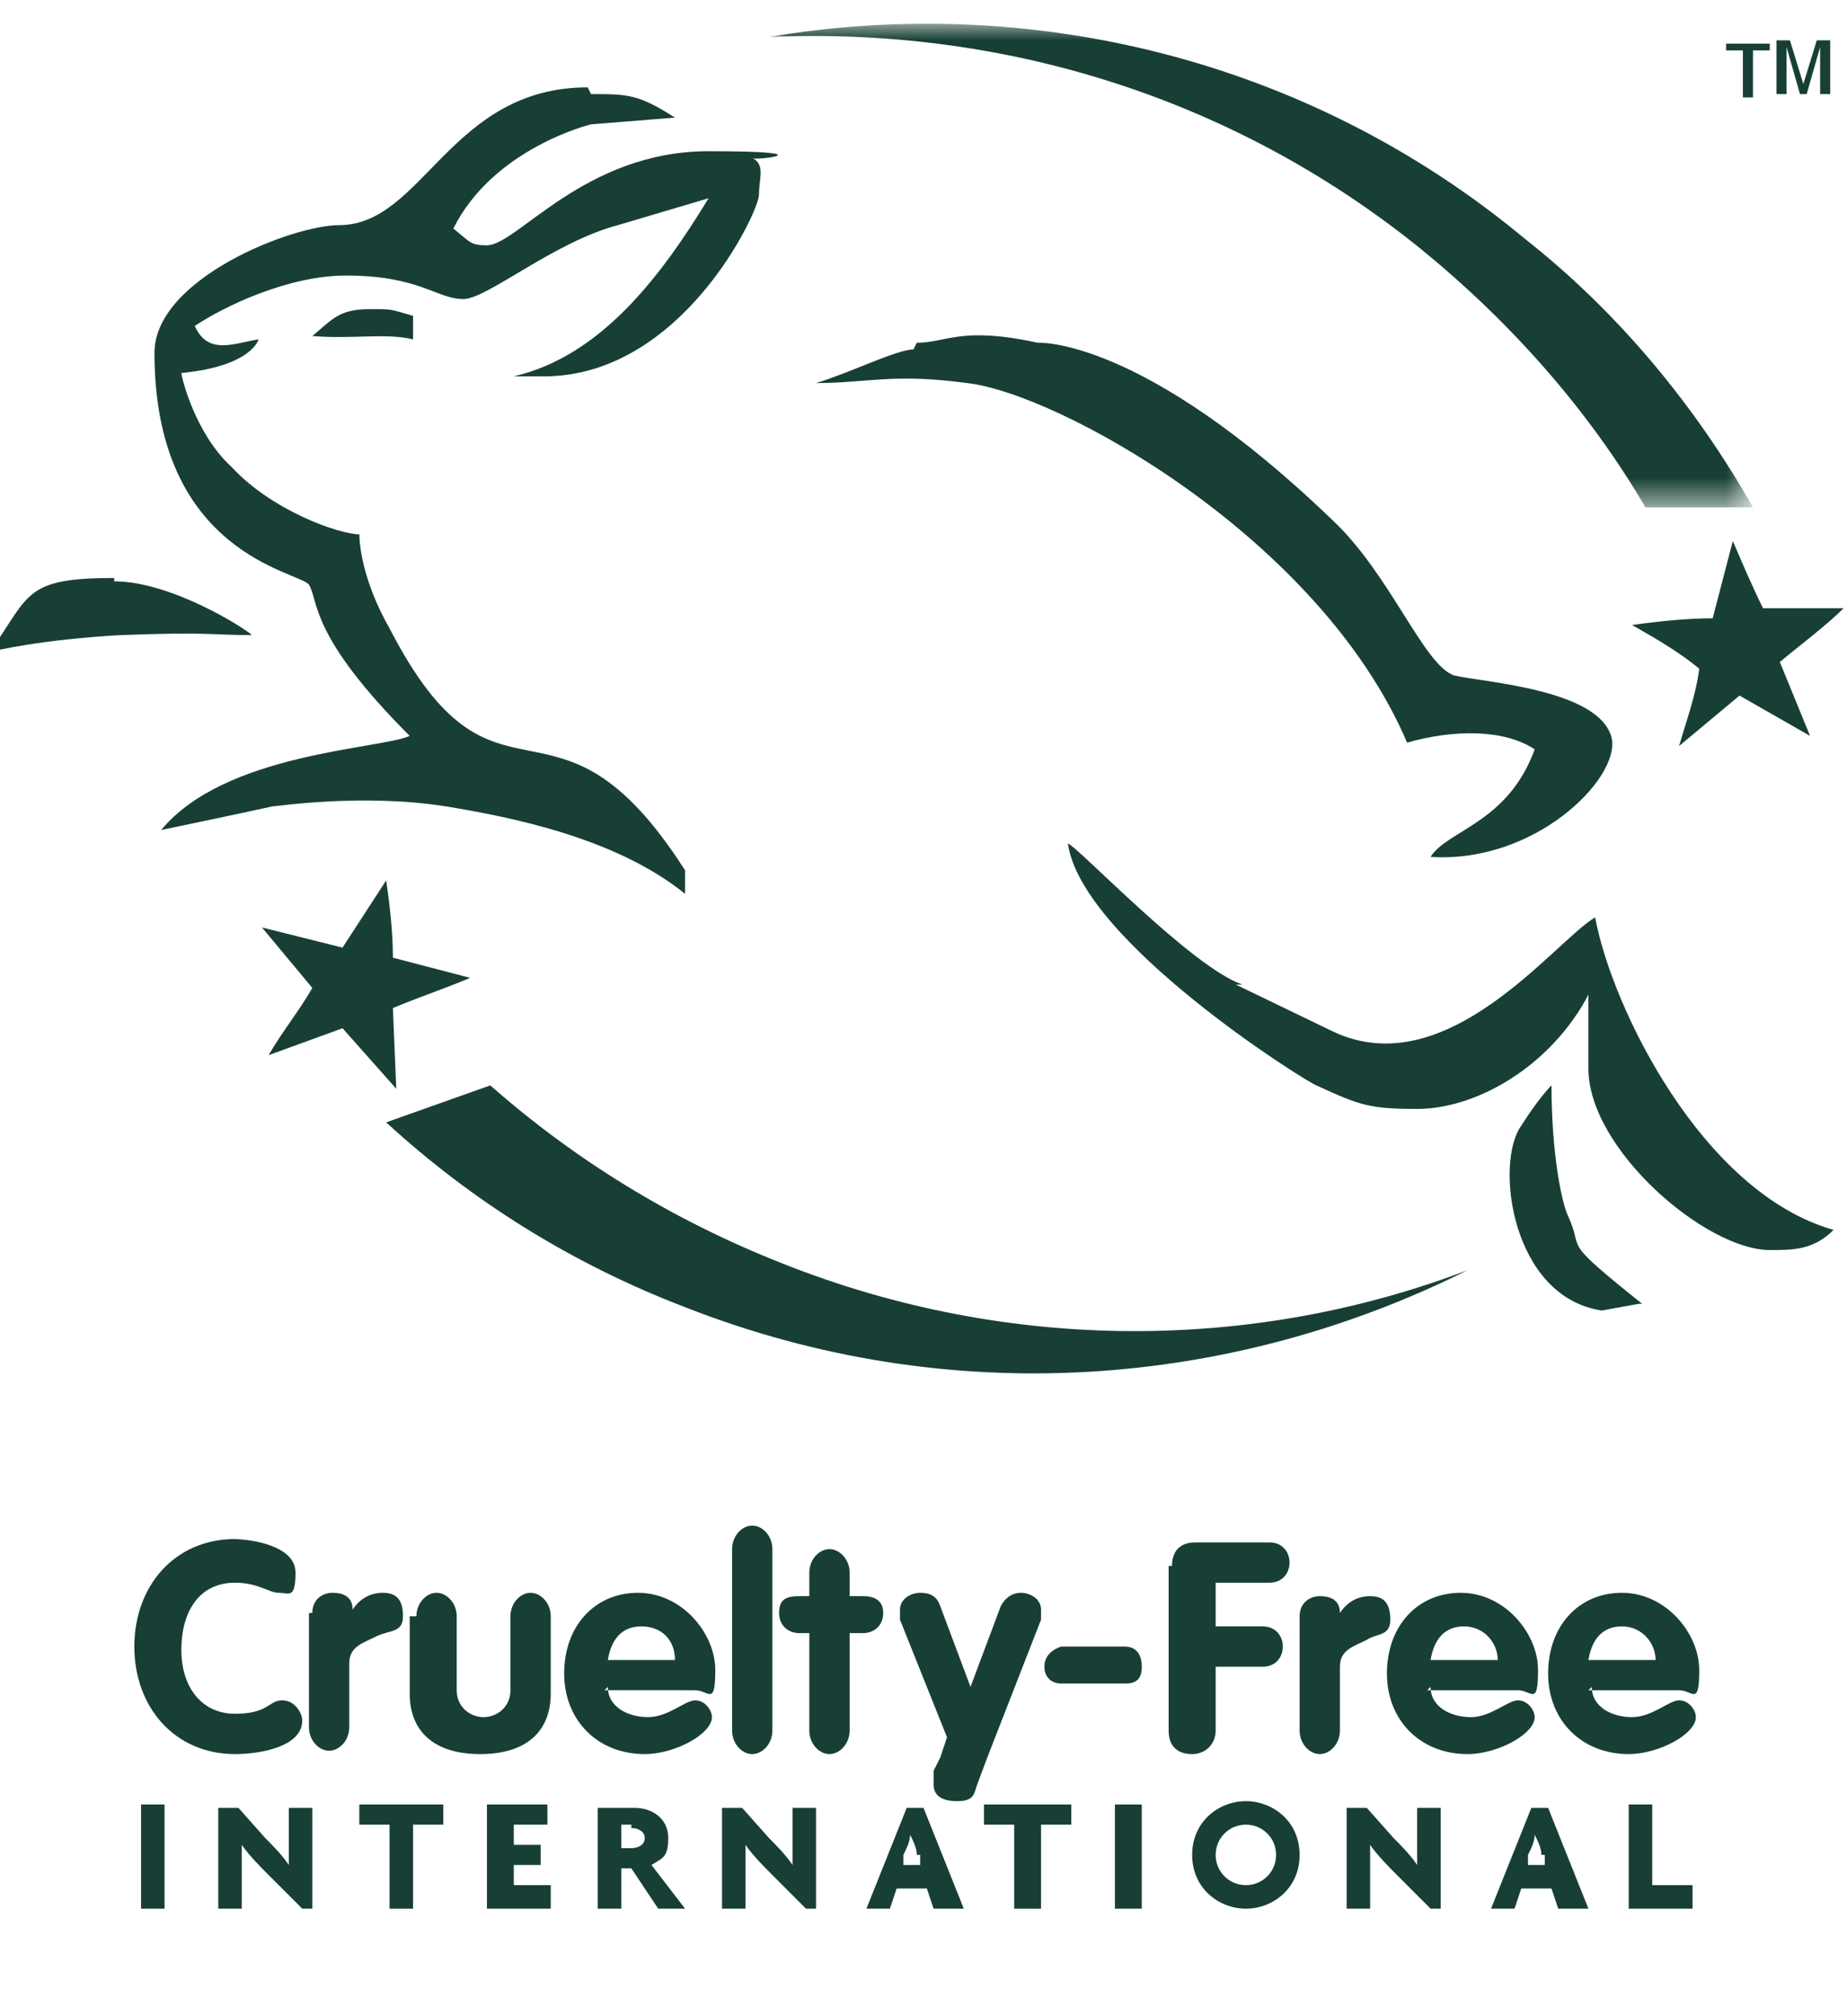 <svg xmlns="http://www.w3.org/2000/svg" id="Layer_1" width="55" height="60" viewBox="0 0 55 60"
  data-name="Layer 1"
  version="1.1">
  <defs>
    <style>.cls-2{fill:#183f35;fill-rule:evenodd;stroke-width:0}</style>
    <mask id="mask" width="29.3" height="14.4" x="22.9" y=".7" maskUnits="userSpaceOnUse">
      <g id="mask-2">
        <path id="path-1" d="M22.9.7h29.3v14.4H22.9V.7z"
          style="fill:#fff;fill-rule:evenodd;stroke-width:0" />
      </g>
    </mask>
  </defs>
  <g id="claim_cruelty-free" data-name="claim cruelty-free">
    <g id="Group-16">
      <g id="Group-3" style="mask:url(#mask)">
        <path id="Fill-1"
          d="M48.9 15.1h3.3c-1.7-3-4-5.8-6.8-8-6.5-5.4-14.8-7.3-22.5-6 6.8-.3 13.7 1.7 19.4 6.3 2.7 2.2 5 4.8 6.7 7.7"
          class="cls-2" />
      </g>
      <path id="Fill-4"
        d="m14.6 32.3-3.1 1.1c2.5 2.3 5.5 4.2 8.9 5.5 7.9 3.1 16.3 2.4 23.3-1.1-6.3 2.4-13.6 2.5-20.4-.2-3.3-1.3-6.2-3.1-8.7-5.3"
        class="cls-2" />
      <path id="Fill-6"
        d="M27.3 10.2c.9 0 1.3-.5 3.6 0 0 0 3.1-.2 8.8 5.3 1.7 1.6 2.7 4.3 3.6 4.6.8.2 4.4.4 4.7 1.9.2 1.2-2.3 3.7-5.4 3.5.5-.8 2.3-1 3.1-3.2-.9-.6-2.4-.6-3.8-.2-2.6-6.1-10.4-10.4-13.1-10.7-2.2-.3-3 0-4.5 0 1-.3 2.4-1 2.9-1"
        class="cls-2" />
      <path id="Fill-8"
        d="M17.6 2.8c1.1 0 1.4 0 2.5.7l-2.5.2s-2.9.7-4.1 3.1c.5.4.5.5 1 .5.9 0 2.9-2.8 6.6-2.8s1.3.3 1.3.2c.4.2.2.6.2 1.1s-2.3 5.4-6.4 5.4h-.9c2.6-.6 4.4-3 5.8-5.3l-2.7.8c-1.9.5-3.9 2.2-4.6 2.2-.8 0-1.3-.7-3.5-.7-1.7 0-3.6.9-4.5 1.5.4.9 1.2.5 1.9.4 0 0-.2.8-2.3 1 0 .1.4 1.8 1.5 2.8 1.2 1.3 3.2 2 3.8 2 0 .3.1 1.4.9 2.8 3.2 6.2 4.9 1.1 8.8 7.2v.7c-2.1-1.7-5.3-2.3-7.1-2.6-2.5-.4-5.1 0-5.2 0-.9.2-3.3.7-3.3.7 1.9-2.3 6.5-2.4 7.4-2.8-3-3-2.7-4-3-4.5-.3-.4-4.6-.9-4.6-6.9 0-2.2 4.1-3.8 5.5-3.8 2.5 0 3.3-4.1 7.4-4.1"
        class="cls-2" />
      <path id="Fill-10" d="M11.1 9.2c.6 0 .5 0 1.2.2v.7c-.8-.2-1.8 0-3-.1.6-.5.8-.8 1.7-.8"
        class="cls-2" />
      <path id="Fill-12"
        d="M3.4 17.3c1.7 0 3.9 1.4 4.1 1.6-1.2 0-1.3-.1-3.9 0 0 0-2.2.1-3.9.5 1.2-1.7 1-2.2 3.7-2.2"
        class="cls-2" />
      <path id="Fill-14"
        d="m36.8 29.3 2.9 1.4c3.4 1.6 6.6-2.7 7.8-3.4.5 2.7 3.2 8.2 7.1 9.3-.6.6-1.2.6-1.9.6-1.9 0-5.4-3-5.4-5.4v-2.2C46.2 31.7 44 33 42.2 33c-1.4 0-1.7-.1-3-.7-.3-.1-7-4.3-7.4-7.2.3.1 3.7 3.7 5.2 4.2"
        class="cls-2" />
      <path id="Fill-16"
        d="m48.8 38.8-1.1.2c-2.7-.4-3.2-4.4-2.4-5.5 0 0 .5-.8.9-1.2 0 2 .3 3.5.5 3.9.5 1.1-.3.6 2.2 2.6"
        class="cls-2" />
      <path id="Fill-18"
        d="M11.7 30c.7-.3 1.6-.6 2.3-.9l-2.3-.6c0-.8-.1-1.6-.2-2.3l-1.3 2-2.4-.6 1.5 1.8c-.4.7-.9 1.3-1.3 2l2.2-.8 1.6 1.8"
        class="cls-2" />
      <path id="Fill-20"
        d="M53 19.7c.6-.5 1.4-1.1 1.9-1.6h-2.4c-.3-.6-.6-1.3-.9-2l-.6 2.3c-.8 0-1.7.1-2.4.2.7.4 1.4.8 2 1.3-.1.8-.4 1.6-.6 2.3l1.8-1.5 2.1 1.2"
        class="cls-2" />
      <path id="Fill-22"
        d="M6.9 45.8c.6 0 1.9.2 1.9 1s-.2.6-.5.6-.6-.3-1.3-.3c-1.1 0-1.6.9-1.6 2S6 51 7 51s1-.4 1.4-.4.6.4.6.6c0 .8-1.3 1-2 1-1.8 0-3-1.4-3-3.2s1.2-3.2 3-3.2"
        class="cls-2" />
      <path id="Fill-24"
        d="M9.3 48c0-.4.3-.6.6-.6s.6.1.6.5c.2-.3.5-.5.9-.5s.6.2.6.7-.4.4-.8.6c-.4.2-.8.3-.8.8v1.9c0 .4-.3.7-.6.7s-.6-.3-.6-.7V48"
        class="cls-2" />
      <path id="Fill-26"
        d="M12.4 48.1c0-.4.3-.7.6-.7s.6.3.6.7v2.2c0 .5.4.8.8.8s.8-.3.8-.8v-2.2c0-.4.3-.7.6-.7s.6.3.6.7v2.3c0 1.1-.7 1.8-2.1 1.8s-2.1-.7-2.1-1.8v-2.3"
        class="cls-2" />
      <path id="Fill-28"
        d="M20.1 49.4c0-.6-.4-1-1-1s-.9.4-1 1h2Zm-2 .8c0 .6.6.9 1.2.9s1.1-.5 1.4-.5.5.3.5.5c0 .5-1.1 1.1-2 1.1-1.4 0-2.4-1-2.4-2.4s.9-2.4 2.2-2.4 2.3 1.2 2.3 2.3-.2.6-.6.6H18Z"
        class="cls-2" />
      <path id="Fill-30" d="M21.8 46.1c0-.4.3-.7.6-.7s.6.3.6.7v5.4c0 .4-.3.7-.6.7s-.6-.3-.6-.7v-5.4"
        class="cls-2" />
      <path id="Fill-32"
        d="M24.1 48.6h-.3c-.3 0-.6-.2-.6-.6s.2-.5.6-.5h.3v-.7c0-.4.3-.7.6-.7s.6.3.6.7v.7h.4c.3 0 .6.1.6.5s-.3.6-.6.6h-.4v2.9c0 .4-.3.7-.6.7s-.6-.3-.6-.7v-2.9"
        class="cls-2" />
      <path id="Fill-34" d="M33.5 49c.3 0 .5.2.5.6s-.2.5-.5.5h-1.9c-.3 0-.5-.2-.5-.5s.2-.5.5-.6h1.9"
        class="cls-2" />
      <path id="Fill-36"
        d="M34.9 46.6c0-.4.2-.7.7-.7h2.2c.4 0 .6.3.6.6s-.2.6-.6.6h-1.6v1.3h1.4c.4 0 .6.3.6.6s-.2.6-.6.6h-1.4v1.9c0 .4-.3.7-.7.7s-.7-.2-.7-.7v-4.9"
        class="cls-2" />
      <path id="Fill-38"
        d="M38.7 48.1c0-.4.3-.6.6-.6s.6.1.6.5c.2-.3.5-.5.9-.5s.6.2.6.7-.4.4-.7.6c-.4.2-.8.3-.8.8v1.9c0 .4-.3.7-.6.7s-.6-.3-.6-.7v-3.4"
        class="cls-2" />
      <path id="Fill-40"
        d="M44.6 49.4c0-.5-.4-1-1-1s-.9.4-1 1h2Zm-2 .8c0 .6.6.9 1.2.9s1.1-.5 1.4-.5.5.3.5.5c0 .5-1.1 1.1-2 1.1-1.4 0-2.4-1-2.4-2.4s.9-2.4 2.2-2.4 2.3 1.2 2.3 2.3-.2.6-.6.6h-2.7Z"
        class="cls-2" />
      <path id="Fill-42"
        d="M49.3 49.4c0-.5-.4-1-1-1s-.9.4-1 1h2Zm-1.9.8c0 .6.6.9 1.2.9s1.1-.5 1.4-.5.5.3.5.5c0 .5-1.1 1.1-2 1.1-1.4 0-2.4-1-2.4-2.4s.9-2.4 2.2-2.4 2.3 1.2 2.3 2.3-.2.6-.6.6h-2.7Z"
        class="cls-2" />
      <path id="Fill-44"
        d="M30.4 47.4c-.3 0-.5.2-.6.4l-.9 2.4-.9-2.4c-.1-.3-.3-.4-.6-.4s-.6.2-.6.5v.3l1.4 3.5-.2.6-.2.4v.4c0 .3.2.5.7.5s.5-.2.6-.5l.3-.8 1.6-4.1v-.3c0-.3-.3-.5-.6-.5"
        class="cls-2" />
      <path id="Fill-46" d="M4.2 56.8h.7v-3.1h-.7v3.1z" class="cls-2" />
      <path id="Fill-48"
        d="m9 56.8-1-1c-.2-.2-.6-.6-.8-.9v1.9h-.7v-3h.6l.8.9c.2.2.5.5.7.8v-1.7h.7v3h-.4"
        class="cls-2" />
      <path id="Fill-49" d="M12.3 54.3v2.5h-.7v-2.5h-.9v-.6h2.5v.6h-.9z" class="cls-2" />
      <path id="Fill-50" d="M14.5 56.8v-3.1h1.8v.6h-1v.6h.8v.6h-.8v.6h1.1v.7h-1.9z" class="cls-2" />
      <path id="Fill-51"
        d="M18.8 54.3h-.3v.7h.3c.2 0 .4-.1.4-.3s-.2-.3-.4-.3m.8 2.4-.8-1.2h-.3v1.2h-.7v-3h1.1c.5 0 1 .3 1 .9s-.2.6-.5.8l1 1.3h-.8"
        class="cls-2" />
      <path id="Fill-52"
        d="m24 56.8-1-1c-.2-.2-.6-.6-.8-.9v1.9h-.7v-3h.6l.8.9c.2.2.5.5.7.8v-1.7h.7v3h-.4"
        class="cls-2" />
      <path id="Fill-53"
        d="M27.3 55.2c0-.2-.1-.4-.2-.6 0 .2-.1.4-.2.6v.3h.5v-.3Zm.5 1.6-.2-.6h-.9l-.2.6h-.7l1.2-3h.5l1.2 3H28Z"
        class="cls-2" />
      <path id="Fill-54" d="M31 54.3v2.5h-.8v-2.5h-.9v-.6h2.6v.6H31z" class="cls-2" />
      <path id="Fill-55" d="M33.2 56.8h.8v-3.1h-.8v3.1z" class="cls-2" />
      <path id="Fill-56"
        d="M37.1 54.3c-.5 0-.9.4-.9.9s.4.9.9.9.9-.4.9-.9-.4-.9-.9-.9m0 2.5c-.8 0-1.6-.6-1.6-1.6s.8-1.6 1.6-1.6 1.6.6 1.6 1.6-.8 1.6-1.6 1.6"
        class="cls-2" />
      <path id="Fill-57"
        d="m42.6 56.8-1-1c-.2-.2-.6-.6-.8-.9v1.9h-.7v-3h.6l.8.9c.2.2.5.5.7.8v-1.7h.7v3h-.4"
        class="cls-2" />
      <path id="Fill-58"
        d="M45.9 55.2c0-.2-.1-.4-.2-.6 0 .2-.1.4-.2.6v.3h.5v-.3Zm.5 1.6-.2-.6h-.9l-.2.6h-.7l1.2-3h.5l1.2 3h-.7Z"
        class="cls-2" />
      <path id="Fill-59" d="M48.5 56.8v-3.1h.7v2.4h1.2v.7h-1.9z" class="cls-2" />
      <path id="Fill-60"
        d="M52.9 1.2h.4l.4 1.3.4-1.3h.4v1.6h-.3V1.4l-.4 1.4h-.2l-.4-1.4v1.4h-.3V1.2Zm-1 .3h-.5v-.2h1.3v.2h-.5v1.4h-.3V1.5Z"
        class="cls-2" />
    </g>
  </g>
</svg>